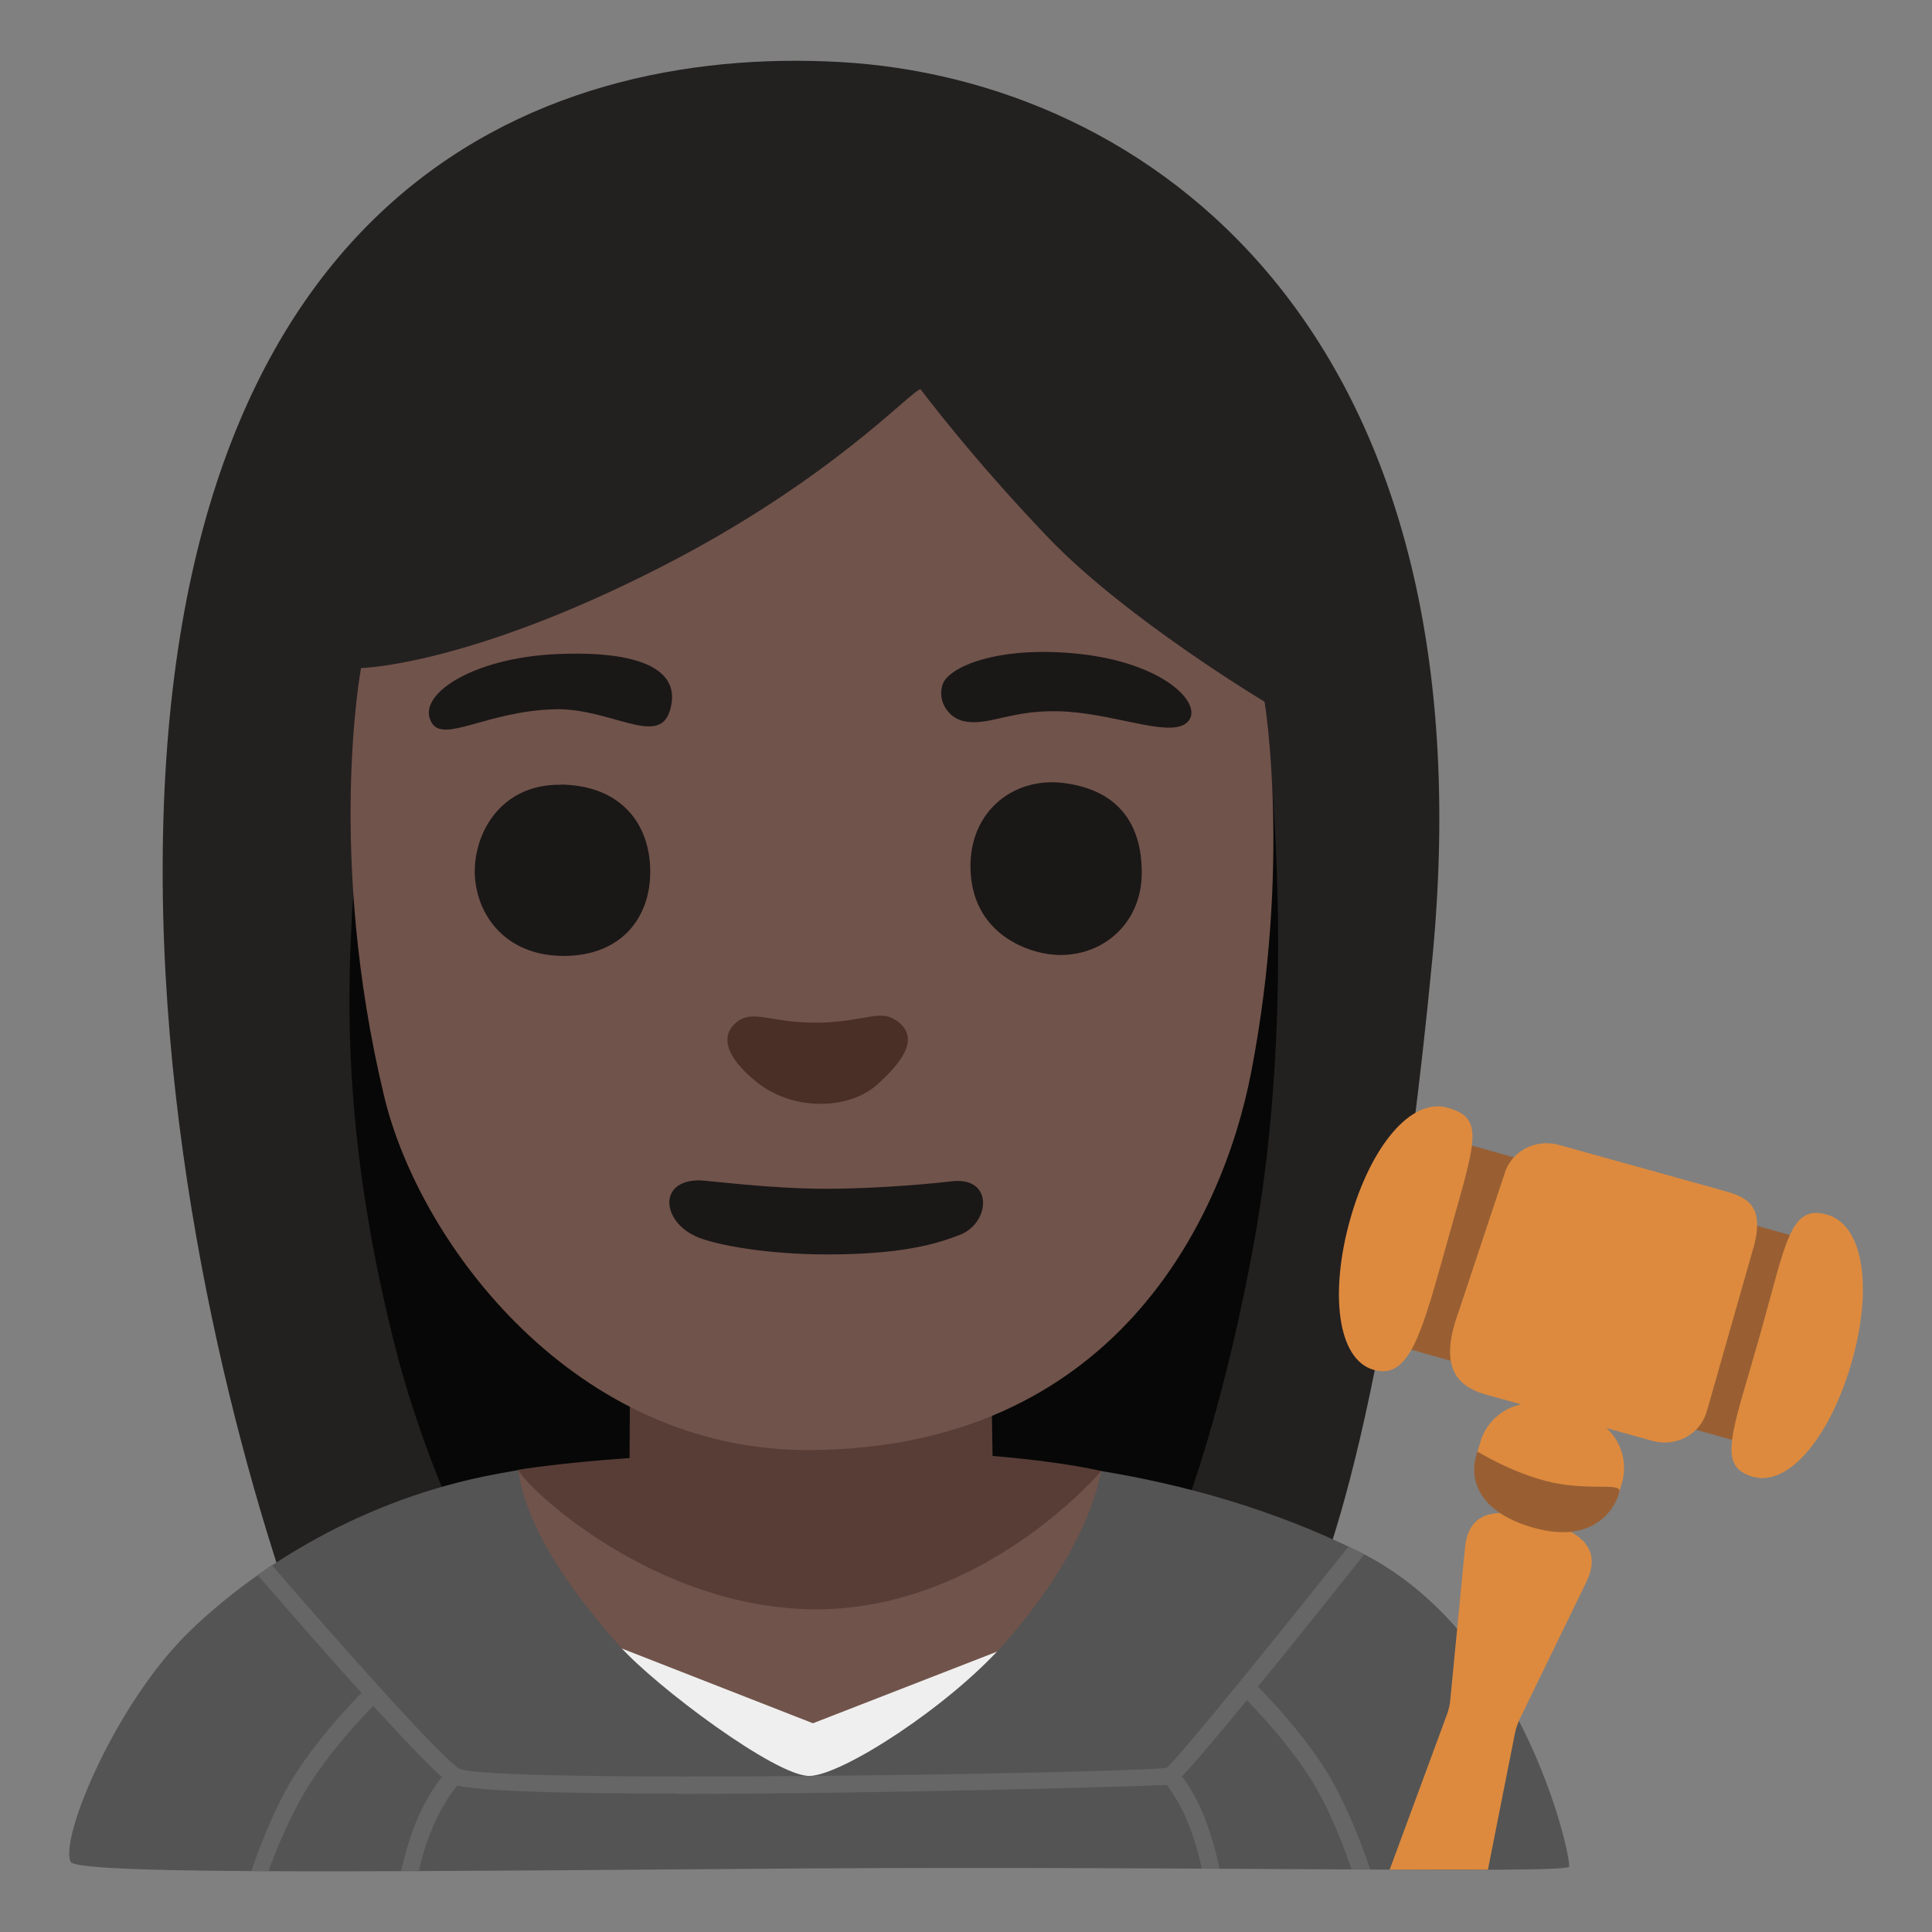 <?xml version="1.0" encoding="utf-8"?>
<!-- Generator: Adobe Illustrator 26.3.1, SVG Export Plug-In . SVG Version: 6.00 Build 0)  -->
<svg version="1.1" id="a" xmlns="http://www.w3.org/2000/svg" xmlns:xlink="http://www.w3.org/1999/xlink" x="0px" y="0px"
	 viewBox="0 0 128 128" style="enable-background:new 0 0 128 128;" xml:space="preserve">
<rect x="0" y="0" width="128" height="128" fill="#808080" stroke="none"/>
<path style="fill:#232020;" d="M86.42,106.86c0,0,5.2-9.1,8.48-43.38C98.91,21.61,75.89,5.25,55.66,4.11
	c-20.23-1.13-45.18,8.86-44.88,54.37c0.14,21.75,6.21,42.44,10.15,52.43c13.8,0.24,33.38,0.24,33.38,0.24l32.12-4.29H86.42z"/>
<path style="fill:#070707;" d="M24.06,49.24c0,8.13-3.05,19.31,2.03,39.64c3.05,12.2,9.15,21.34,9.15,21.34l40.65-4.07
	c0,0,4.07-7.11,7.11-23.38c3.05-16.26,1.02-33.54,1.02-33.54L24.06,49.24L24.06,49.24z"/>
<polygon style="fill:#70534A;" points="34.32,97.38 43.11,97.6 65.48,97.6 72.96,97.46 78.52,109.52 51.46,121.14 33.81,105.55 "/>
<path style="fill:#573D36;" d="M72.96,97.46c0,0-2.37-0.6-7.2-1l-0.06-3.68H41.73l-0.02,3.82c-4.77,0.33-7.39,0.78-7.39,0.78
	c0.72,1.35,9.08,9.16,19.61,9.24C65.16,106.7,72.96,97.46,72.96,97.46z"/>
<polygon style="fill:#EFEFEF;" points="39.59,108.59 53.86,114.17 69.36,108.14 67.32,118.87 48.72,119.22 "/>
<path style="fill:#545454;" d="M90.04,102.8c-5.8-2.85-11.62-4.44-17.08-5.34c-0.8,3.98-3.49,8.13-6.5,11.52
	c-3.62,4.07-10.61,8.61-12.81,8.68s-10.22-5.93-12.62-8.63c-3.05-3.44-6.11-7.61-6.7-11.63c-0.77,0.13-1.55,0.27-2.32,0.43
	c-8.83,1.85-15.52,6.45-19.42,10.22c-4.93,4.77-8.66,13.76-7.91,15.3c0.44,0.92,23.69,0.61,48.7,0.44
	c25.26-0.17,50.54,0.37,50.58-0.12c0.09-1-3.23-15.61-13.91-20.86L90.04,102.8z"/>
<g>
	<g id="b">
		<path style="fill:#DD8A3E;" d="M98.58,123.86l1.8-9.08c0.07-0.32,0.18-0.62,0.32-0.92l4.4-9.05c1.15-2.38-0.63-3.44-3.17-4.16l0,0
			c-2.54-0.72-4.62-0.73-4.87,1.9l-0.97,10.02c-0.02,0.33-0.1,0.64-0.2,0.95l-3.82,10.35h6.52L98.58,123.86z"/>
		<path style="fill:#DD8A3E;" d="M102.45,93.1l2.56,0.72c1.87,0.53,2.98,2.49,2.46,4.38l-0.18,0.61c-0.53,1.87-2.49,2.98-4.38,2.46
			l-2.56-0.72c-1.87-0.53-2.98-2.49-2.46-4.38l0.18-0.61C98.6,93.68,100.58,92.57,102.45,93.1z"/>
		
			<rect x="99.96" y="72.57" transform="matrix(0.271 -0.963 0.963 0.271 -4.718 165.664)" style="fill:#995F33;" width="14.1" height="26.76"/>
		<path style="fill:#DD8A3E;" d="M109.47,95.46l-10.93-3.04c-1.56-0.43-3.4-1.39-1.93-5.43l3.06-9.2c0.43-1.5,2.03-2.37,3.6-1.94
			l10.93,3.04c1.56,0.43,2.64,0.97,2.05,3.49l-3.17,11.13c-0.44,1.52-2.05,2.39-3.6,1.95L109.47,95.46z"/>
		<path style="fill:#DD8A3E;" d="M96.02,81.79c1.78-6.31,2.34-7.7-0.11-8.4c-2.45-0.69-5.11,2.6-6.46,7.4s-0.88,9.28,1.57,9.97
			S94.25,88.1,96.02,81.79z"/>
		<path style="fill:#DD8A3E;" d="M116.56,88.6c1.78-6.31,2.02-8.82,4.48-8.13c2.45,0.69,3.02,4.9,1.66,9.7
			c-1.35,4.8-4.1,8.36-6.56,7.67C113.69,97.15,114.78,94.92,116.56,88.6L116.56,88.6z"/>
	</g>
	<path style="fill:#995F33;" d="M97.89,96.17c0,0,2.04,1.28,4.46,1.93c2.76,0.74,5.04,0.08,4.94,0.71s-1.31,3.67-5.75,2.39
		C97.99,100.18,97.21,98.01,97.89,96.17z"/>
</g>
<path style="fill:#666666;" d="M44.79,118.83c-7.85,0-14.22-0.17-15.01-0.7c-1.99-1.33-12.28-13.29-12.72-13.79l0.95-0.65
	c2.93,3.4,10.86,12.46,12.41,13.49c2.01,1,43.62,0.31,46.87-0.05c1.02-0.91,7.85-9.38,12.05-14.66l1.04,0.52
	c-11.78,14.8-12.49,15.17-12.69,15.24c-0.2,0.07-18.91,0.62-32.9,0.62V118.83z"/>
<path style="fill:#666666;" d="M17.8,123.96h-1.14c0.05-0.17,1.22-3.75,2.84-6.31c1.89-2.99,4.66-5.7,4.77-5.81l0.8,0.83
	c0,0-2.79,2.72-4.6,5.6c-1.54,2.44-2.67,5.65-2.68,5.69L17.8,123.96z"/>
<path style="fill:#666666;" d="M27.76,123.95h-1.18c0.02-0.08,0.37-1.81,1.09-3.48c0.87-2.04,1.98-3.17,2.02-3.22l0.82,0.81
	c0,0-1,1.04-1.79,2.87C28.05,122.49,27.78,123.82,27.76,123.95L27.76,123.95z"/>
<path style="fill:#666666;" d="M89.54,123.84h1.24c-0.05-0.15-1.33-4.01-2.95-6.57c-1.89-2.99-4.66-5.7-4.77-5.81l-0.8,0.83
	c0,0,2.79,2.72,4.6,5.6c1.54,2.44,2.67,5.92,2.68,5.96V123.84z"/>
<path style="fill:#666666;" d="M79.61,123.79h1.19c-0.02-0.08-0.41-2.03-1.13-3.7c-0.87-2.04-1.98-3.17-2.02-3.22l-0.82,0.81
	c0,0,1,1.04,1.79,2.87c0.67,1.56,1,3.23,1,3.25L79.61,123.79z"/>
<path style="fill:#70534A;" d="M60.99,25.79c-0.55,0-5.86,5.98-17.19,11.77c-12.83,6.56-19.88,6.7-19.88,6.7s-2.32,12.32,1.53,28.37
	c2.35,9.8,12.66,23.52,28.18,23.44c20.06-0.09,27.34-15.11,29.26-25.01c2.68-13.84,0.89-24.57,0.89-24.57s-9.19-5.5-14.34-10.88
	S60.99,25.78,60.99,25.79L60.99,25.79z"/>
<g>
	<path style="fill:#1A1717;" d="M28.6,47.89c0.83,1.35,3.65-0.77,8.14-0.9c3.67-0.1,6.87,2.51,7.63,0.13
		c0.9-2.82-2.11-4.04-7.56-3.78c-5.57,0.26-9.32,2.75-8.2,4.55H28.6z"/>
	<path style="fill:#1A1717;" d="M63.66,47.73c1.86,0.51,3.27-0.83,7.05-0.58c3.53,0.24,6.99,1.79,8.01,0.64s-1.61-3.92-7.43-4.49
		c-5.26-0.51-8.46,0.9-8.84,2.05s0.45,2.16,1.22,2.37L63.66,47.73z"/>
</g>
<g>
	<path style="fill:#1A1717;" d="M37.18,51.99c-4.29-0.06-5.96,3.65-5.7,6.28s2.24,5.13,6.02,5.06c3.59-0.06,5.58-2.44,5.58-5.58
		s-1.92-5.71-5.9-5.77V51.99z"/>
	<path style="fill:#1A1717;" d="M70.32,51.86c-3.2-0.34-6.15,1.92-6.02,5.77c0.14,4.29,3.91,5.64,5.96,5.64
		c2.95,0,5.33-2.18,5.38-5.32C75.7,54.43,73.91,52.25,70.32,51.86z"/>
</g>
<path style="fill:#4A2F27;" d="M54.17,67.75c-3.2,0.06-4.4-1.03-5.54,0.13c-1.04,1.06-0.11,2.56,1.62,3.9
	c2.35,1.82,5.98,1.76,7.86,0.08c1.87-1.67,2.67-3.08,1.47-4.1s-2.13-0.06-5.4,0L54.17,67.75z"/>
<path id="c" style="fill:#1A1717;" d="M46.04,81.88c-2.15-0.99-2.45-3.65,0.25-3.68c0.57,0,4.68,0.56,8.45,0.56s7.71-0.42,8.27-0.49
	c2.84-0.37,2.61,2.75,0.59,3.54c-1.5,0.59-3.83,1.3-8.78,1.3c-4.01,0-7.5-0.63-8.78-1.22L46.04,81.88z"/>
</svg>
